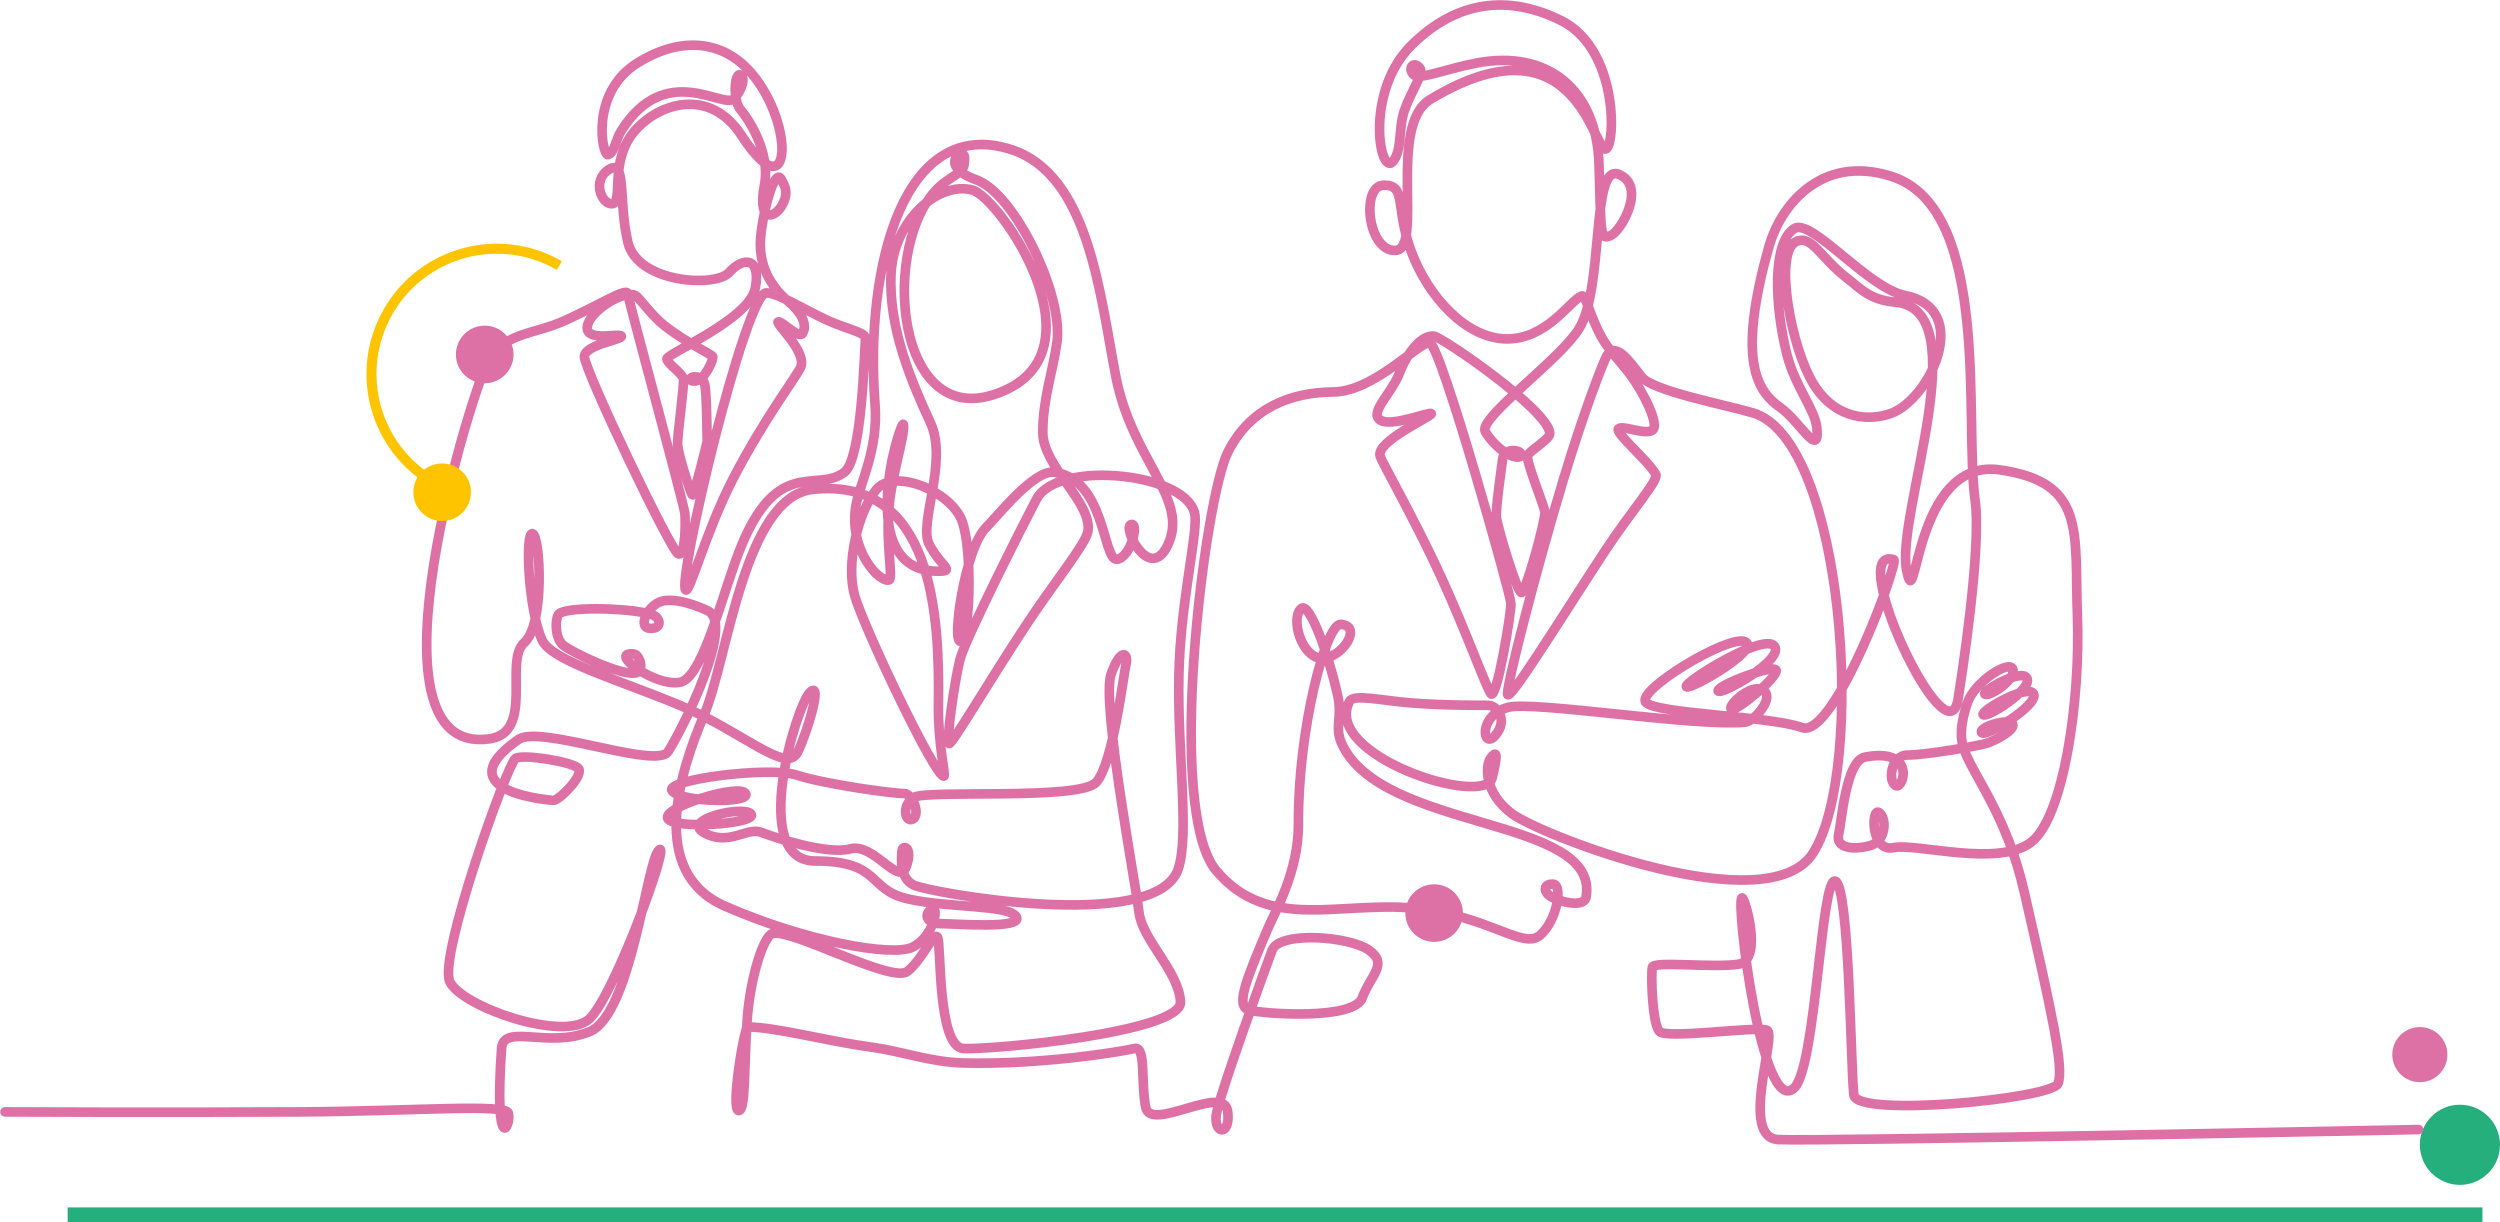 <svg class="md:w-11/12 w-full md:-left-10 relative" viewBox="0 0 998 488" fill="none" xmlns="http://www.w3.org/2000/svg">
						<title>Mapulus professional service team</title>
						<circle cx="966" cy="421" r="11" fill="#DD71A6"></circle>
						<circle cx="982" cy="457" r="16" fill="#25AF7C"></circle>
						<circle cx="572.5" cy="364.5" r="11.5" fill="#DD71A6"></circle>
						<circle cx="193.5" cy="141.5" r="11.5" fill="#DD71A6"></circle>
						<path d="M2 443.866C2 443.866 64.232 444.176 120.063 443.866C164.644 443.618 202.096 440.494 202.957 444.37C204.164 449.82 197.274 462.39 200.206 418.659C200.897 408.321 218.61 418.659 235.359 411.841C252.108 405.023 258.105 343.867 263.067 339.321C268.03 334.776 245.284 397.172 235.359 406.676C225.434 416.18 184.078 401.924 179.528 391.8C174.979 381.676 202.688 304.611 205.789 302.752C208.891 300.892 229.346 304.231 231.017 306.884C232.687 309.537 224.813 318.041 221.298 319.487C220.855 319.669 176.795 316.285 206.927 295.21C215.198 289.425 258.828 306.057 266.169 300.686C267.914 299.409 293.708 251.5 283.133 244.153C282.645 243.814 272.571 238.794 265.214 239.781C258.874 240.637 253.907 250.806 259.759 250.868C264.536 250.922 263.783 246.372 260.065 245.277C250.669 242.5 224.925 242.083 222.923 245.314C221.476 247.649 221.625 254.773 224.71 257.463C227.915 260.256 247.952 269.872 253.713 268.632C257.526 267.81 255.383 261.244 252.939 261.037C242.323 260.136 261.603 274.33 271.471 272.363C279.635 270.735 286.516 244.203 293.398 224.62C308.977 180.282 325.49 197.368 337.099 188.501C344.129 183.129 345.06 140.464 345.473 135.092C345.659 132.65 338.07 131.444 330.2 127.815C320.751 123.46 310.387 116.857 305.875 116.911C297.604 117.014 270.127 232.339 273.721 235.504C275.396 236.975 281.578 212.501 292.686 191.03C305.453 166.356 318.55 149.617 319.729 146.352C321.933 140.245 309.543 129.179 310.631 128.481C311.714 127.782 319.005 135.402 320.349 133.129C321.694 130.857 321.9 126.415 314.56 120.216C307.219 114.018 303.187 105.754 303.547 96.407C303.91 87.056 309.146 65.783 311.975 71.766C312.616 73.126 314.477 75.576 313.381 79.209C311.011 87.072 301.925 90.642 305.151 73.936C307.703 60.725 298.613 47.209 295.581 43.734C292.55 40.263 293.108 28.903 295.486 29.907C297.864 30.916 296.053 36.329 292.951 39.428C288.745 43.63 265.768 24.213 248.142 51.998C245.433 56.271 245.462 60.763 242.807 61.742C240.417 62.622 235.272 37.085 254.42 25.168C272.939 13.639 288.621 17.341 298.332 27.42C317.248 47.052 317.07 86.481 295.949 53.994C283.53 34.891 263.072 40.771 253.146 52.548C243.221 64.324 248.804 80.593 244.565 81.316C240.326 82.039 235.983 72.072 243.117 67.626C250.251 63.184 246.736 80.436 250.665 96.758C254.594 113.08 285.714 114.836 291.09 108.741C296.466 102.646 303.807 102.336 301.533 114.94C299.258 127.543 265.913 141.229 266.223 143.295C266.533 145.361 272.273 148.824 272.79 151.2C273.307 153.576 270.28 173.798 270.516 177.646C270.751 181.493 275.842 197.48 276.409 197.583C276.979 197.687 282.405 176.794 282.302 175.786C282.199 174.778 282.199 157.142 281.318 153.472C280.441 149.807 275.983 149.96 275.656 151.2C275.334 152.443 278.274 152.629 280.23 150.737C282.19 148.844 284.754 143.815 284.548 142.423C284.424 141.58 274.163 136.894 265.586 130.274C259.97 125.939 255.458 118.973 253.659 117.993C249.11 115.514 235.049 124.295 234.428 130.493C233.808 136.691 247.766 132.766 248.076 134.212C248.386 135.658 233.498 137.518 233.291 142.373C233.084 147.228 267.927 220.368 270.822 221.145C273.717 221.922 273.667 208.542 273.406 205.079C273.146 201.62 251.384 121.816 250.557 117.167C250.127 114.754 238.303 122.208 225.314 128.055C213.296 133.464 202.572 132.522 195.322 143.191C189.706 151.46 142.002 302.504 195.343 294.954C213.527 292.38 201.029 263.756 209.301 256.525C217.572 249.293 215.711 213.963 212.609 213.034C209.507 212.104 210.872 243.637 216.455 255.62C220.289 263.851 247.745 271.653 271.463 281.587C296.599 292.115 313.948 309.185 318.381 300.326C322.103 292.888 328.72 271.194 323.344 276.359C317.967 281.525 298.944 343.714 325.411 343.714C351.879 343.714 346.089 355.077 362.218 358.796C378.347 362.515 402.954 361.073 405.745 366.028C408.537 370.982 380.828 368.714 375.245 368.714C369.662 368.714 368.732 364.582 371.937 363.032C375.142 361.482 372.747 373.71 364.493 378.011C356.238 382.313 320.312 375.333 289.328 361.689C258.345 348.04 271.545 307.764 281.057 285.45C290.569 263.136 296.979 198.261 324.481 195.368C372.408 190.327 375.167 245.682 374.613 281.14C374.364 296.983 377.677 309.685 376.796 309.83C373.314 310.4 344.952 250.74 341.23 237.93C337.508 225.12 342.562 204.558 349.708 195.575C356.854 186.592 379.646 196.125 384.033 207.972C388.425 219.819 387.131 255.388 383.471 256.033C379.811 256.678 385.196 219.071 393.545 210.658C399.033 205.125 412.701 187.633 420.704 188.53C441.154 190.823 440.277 223.881 445.86 223.261C451.443 222.641 454.959 208.178 451.443 209.418C447.928 210.658 459.64 234.037 466.745 216.236C473.85 198.435 451.857 183.179 445.447 150.328C439.037 117.477 434.694 69.543 403.471 59.626C361.168 46.188 345.047 105.283 349.328 161.617C350.696 179.654 343.029 193.36 341.644 201.98C338.749 219.955 351.362 232.765 354.877 231.525C356.668 230.893 353.645 217.835 354.807 203.381C355.928 189.459 361.275 174.208 360.667 169.542C360.138 165.489 339.216 229.409 375.555 228.013C380.932 227.806 375.555 225.947 371.006 217.476C366.457 209.005 378.657 184.418 371.42 168.716C364.183 153.014 354.671 131.32 355.705 109.419C356.738 87.518 374.877 72.291 388.169 75.87C399.285 78.862 443.189 142.584 396.647 157.559C355.134 170.914 351.255 90.275 377.933 72.229C384.654 67.684 384.964 67.787 385.067 63.035C385.171 58.283 373.591 66.031 389.823 71.816C404.939 77.204 424.57 117.543 421.944 136.555C420.298 148.481 416.291 159.009 416.291 172.641C416.291 186.274 436.233 200.798 434.281 212.207C433.433 217.17 420.989 232.281 409.438 249.814C394.43 272.595 379.509 298.099 378.864 296.814C377.727 294.541 381.138 271.711 383.206 263.343C385.274 254.975 410.501 205.389 413.81 199.191C422.366 183.162 475.843 188.827 477.084 206.215C477.717 215.079 471.216 241.182 470.612 269.467C469.954 300.343 474.971 333.706 470.26 347.123C461.232 372.833 370.229 356.164 364.646 353.268C359.063 350.375 359.832 342.821 360.039 339.826C360.245 336.83 364.646 337.983 361.751 346.036C358.856 354.09 348.827 336.379 339.522 338.859C330.217 341.338 309.436 334.417 303.853 332.247C298.27 330.078 290.825 337.929 281.107 332.454C271.388 326.979 297.959 321.297 299.924 325.119C301.888 328.941 268.39 331.214 266.529 326.669C264.668 322.123 295.255 312.739 297.649 316.751C300.044 320.764 272.525 320.367 268.39 315.822C264.254 311.276 307.368 305.855 318.071 309.417C328.77 312.983 356.635 316.855 360.667 316.751C364.699 316.648 367.441 325.582 364.336 327.028C361.23 328.474 359.786 321.553 364.749 318.351C369.712 315.148 430.712 319.59 437.536 312.359C444.359 305.128 448.495 269.178 449.529 265.045C450.563 260.913 447.461 258.021 443.532 269.178C439.603 280.334 453.458 353.268 454.698 364.218C455.939 375.168 470.62 387.771 471.241 399.961C471.861 412.151 395.146 419.176 384.6 418.556C374.054 417.936 375.812 376.511 374.261 374.135C372.71 371.759 368.471 382.813 362.268 387.771C356.064 392.73 315.668 370.4 308.298 372.689C304.837 373.763 299.51 389.994 298.29 406.874C296.913 425.936 297.761 443.523 294.858 443.349C291.607 443.155 297.021 409.949 298.514 409.961C309.965 410.04 329.125 415.49 349.257 418.238C359.315 419.61 371.668 423.99 384.31 424.337C414.823 425.176 447.031 419.957 452.837 418.556C457.643 417.395 455.319 432.192 457.386 442.11C459.454 452.027 488.585 432.535 490.058 443.556C491.464 454.093 483.854 452.853 485.715 443.969C487.576 435.085 504.946 386.945 507.841 379.3C510.735 371.656 538.651 373.722 546.508 379.3C554.366 384.879 547.129 389.218 543.82 398.308C540.512 407.399 504.325 404.713 498.742 403.267C493.159 401.821 497.088 392.11 505.773 371.449C508.771 364.313 518.428 348.189 518.324 328.884C518.13 291.033 529.35 248.835 535.239 249.24C544.234 249.86 535.669 262.897 527.708 262.793C519.747 262.69 514.995 246.979 519.42 242.938C522.646 239.992 530.309 260.901 534.056 277.888C535.834 285.95 532.786 290.339 535.446 296.45C551.008 332.214 638.943 325.561 633.149 358.123C632.322 362.772 621.685 359.693 618.778 357.71C615.87 355.726 616.4 352.648 620.122 352.958C623.844 353.268 621.673 367.317 614.849 373.309C608.025 379.3 594.378 365.458 564.602 362.565C534.825 359.672 506.29 372.069 485.612 347.689C464.934 323.309 480.984 198.939 490.082 180.654C499.181 162.369 516.012 156.575 532.245 156.472C548.477 156.369 566.363 136.431 570.706 136.844C575.048 137.258 603.05 237.302 603.17 240.872C603.29 244.442 597.897 277.339 595.416 277.132C594.196 277.029 585.635 252.789 575.238 230.203C564.49 206.852 551.901 185.083 550.958 182.092C549.097 176.203 571.739 166.232 571.38 165.15C571.016 164.063 555.404 170.679 550.958 167.683C546.512 164.687 555.4 157.294 558.712 148.828C562.025 140.365 567.422 133.803 572.36 134.158C575.424 134.377 618.252 163.679 618.678 173.001C618.782 175.274 610.779 179.798 609.861 181.786C608.943 183.774 616.267 201.41 616.714 204.302C617.165 207.191 609.15 236.248 607.392 236.558C605.635 236.868 597.918 210.525 597.409 206.968C596.9 203.41 599.345 187.459 599.862 183.121C600.378 178.782 607.161 179.348 607.306 181.468C607.413 183.03 604.249 182.968 600.337 180.269C596.338 177.513 592.959 172.885 592.757 171.84C591.57 165.823 622.698 143.501 630.262 131.365C640.498 114.94 635.018 65.043 646.184 69.589C657.35 74.134 647.425 91.903 643.083 93.969C638.74 96.035 639.154 93.969 638.327 65.663C637.45 35.68 617.802 19.705 589.357 25.176C577.521 27.453 566.702 31.874 564.556 30.023C561.558 27.441 564.37 23.808 566.934 27.337C568.464 29.445 563.402 36.056 560.565 44.292C558.729 49.626 559.296 56.105 557.881 60.812C557.819 61.023 557.753 61.225 557.683 61.428C552.042 77.469 542.948 38.432 563.369 18.143C581.566 0.065 602.244 -2.208 623.232 8.226C644.22 18.66 645.047 52.027 641.945 58.432C636.983 68.68 632.93 2.18 570.917 39.734C553.857 50.064 568.307 99.27 557.166 99.96C546.024 100.65 543.105 74.031 552.41 73.928C561.715 73.824 556.752 82.605 563.369 100.374C569.986 118.142 584.978 134.981 601.21 135.291C617.442 135.601 626.747 119.898 631.4 118.142C633.128 117.489 634.381 125.481 639.187 134.34C642.466 140.39 648.426 145.795 652.503 151.98C658.533 161.133 662.032 170.274 659.625 171.753C656.445 173.712 647.888 169.637 646.135 171.133C644.377 172.629 657.458 183.323 660.973 189.315C662.321 191.612 651.213 203.926 640.51 220.257C623.29 246.533 602.517 280.252 601.834 277.227C601.181 274.343 612.988 228.269 624.241 190.997C632.119 164.898 640.15 143.902 641.639 141.691C645.258 136.32 650.895 144.84 655.34 150.472C659.786 156.1 688.632 161.526 699.798 164.832C736.543 175.712 745.141 307.52 723.681 340.656C705.484 368.755 615.329 333.425 603.749 324.954C592.169 316.483 592.996 305.326 595.064 302.64C597.132 299.954 598.373 299.541 595.685 310.491C592.728 322.528 527.592 301.595 538.717 280.016C540.317 276.909 551.161 279.62 562.931 280.578C576.992 281.723 592.331 281.512 594.188 281.566C597.599 281.669 602.148 287.301 596.979 293.5C591.81 299.698 589.783 285.471 602.148 282.343C612.256 279.785 676.535 290.198 696.618 288.305C700.964 287.896 710.187 276.223 702.035 275.004C697.536 274.33 689.513 281.876 691.167 283.115C692.821 284.355 709.674 270.409 709.053 267.62C708.433 264.83 685.274 273.611 685.894 275.781C686.515 277.95 712.569 263.384 708.33 257.909C704.091 252.434 672.04 272.372 673.177 274.128C674.315 275.884 703.367 259.045 696.647 256.153C689.926 253.26 652.71 275.843 657.048 280.43C661.387 285.016 706.572 285.801 719.392 290.45C732.213 295.099 758.25 224.104 755.992 223.405C736.353 217.343 777.448 304.971 781.633 279.19C782.874 271.545 791.145 218.86 788.457 199.645C784.061 168.208 795.169 83.188 755.062 70.411C726.526 61.32 710.604 82.808 706.262 98.097C693.012 144.757 701.825 156.476 710.72 162.691C718.284 167.972 726.543 183.592 725.286 170.823C724.554 163.381 716.551 154.311 713.292 141.357C708.557 122.526 707.308 97.196 716.187 91.279C723.011 86.733 745.409 114.902 760.438 117.931C787.853 123.456 770.178 159.542 754.855 165.038C746.878 167.902 733.143 168.034 724.045 153.468C714.947 138.902 707.962 100.663 717.015 96.444C723.28 93.522 726.791 103.035 737.585 111.237C742.382 114.882 746.299 119.762 756.509 120.617C789.698 123.406 756.923 204.914 761.059 227.228C765.194 249.541 763.54 182.6 798.279 187.559C833.018 192.517 828.055 212.352 829.296 245.822C830.536 279.293 823.919 326.4 810.686 336.317C797.452 346.235 765.194 336.524 755.889 338.383C746.584 340.243 746.998 322.268 750.099 324.334C753.201 326.4 753.201 335.698 746.584 337.557C739.967 339.416 732.73 338.59 733.97 333.218C735.211 327.846 736.865 303.673 744.516 302.227C764.818 298.388 760.029 314.619 757.026 313.694C753.557 312.627 754.442 301.4 761.679 301.4C768.916 301.4 790.214 297.681 793.316 296.648C796.418 295.615 804.428 291.533 803.498 289.053C802.567 286.574 789.904 290.037 791.042 292.413C792.179 294.789 813.944 281.359 811.823 277.02C809.706 272.682 790.185 283.963 791.703 285.334C793.221 286.706 810.996 275.471 809.238 270.925C807.481 266.38 790.938 275.938 792.386 277.124C793.833 278.314 804.586 271.649 803.552 267.31C802.518 262.971 788.25 272.165 785.458 280.43C784.42 283.508 781.402 292.268 784.052 299.256C788.519 311.028 801.091 325.553 808.101 356.156C819.267 404.916 824.023 426.61 821.542 432.601C819.06 438.593 741.311 446.238 740.07 437.147C738.83 428.056 738.313 353.367 732.626 351.714C726.94 350.061 724.976 425.783 716.291 434.254C703.375 446.853 692.743 359.305 695.406 358.429C696.576 358.044 703.884 383.222 694.165 384.875C684.447 386.528 660.254 383.532 659.633 386.114C659.013 388.697 659.53 408.945 662.528 411.837C665.526 414.73 700.902 409.688 705.298 411.221C709.699 412.755 694.165 454.089 709.881 454.915C725.596 455.742 965.5 450.915 965.5 450.915" stroke="#DD71A6" stroke-width="3.84" stroke-miterlimit="22.93" stroke-linecap="round"></path>
						<path d="M173.301 192.603C149.387 178.795 141.193 148.216 155 124.301C168.807 100.387 199.387 92.193 223.301 106" stroke="#FFC400" stroke-width="4"></path>
						<circle cx="176.5" cy="196.5" r="11.5" fill="#FFC400"></circle>
						<line x1="27" y1="485" x2="991" y2="485" stroke="#25AF7C" stroke-width="6"></line>
						</svg>
